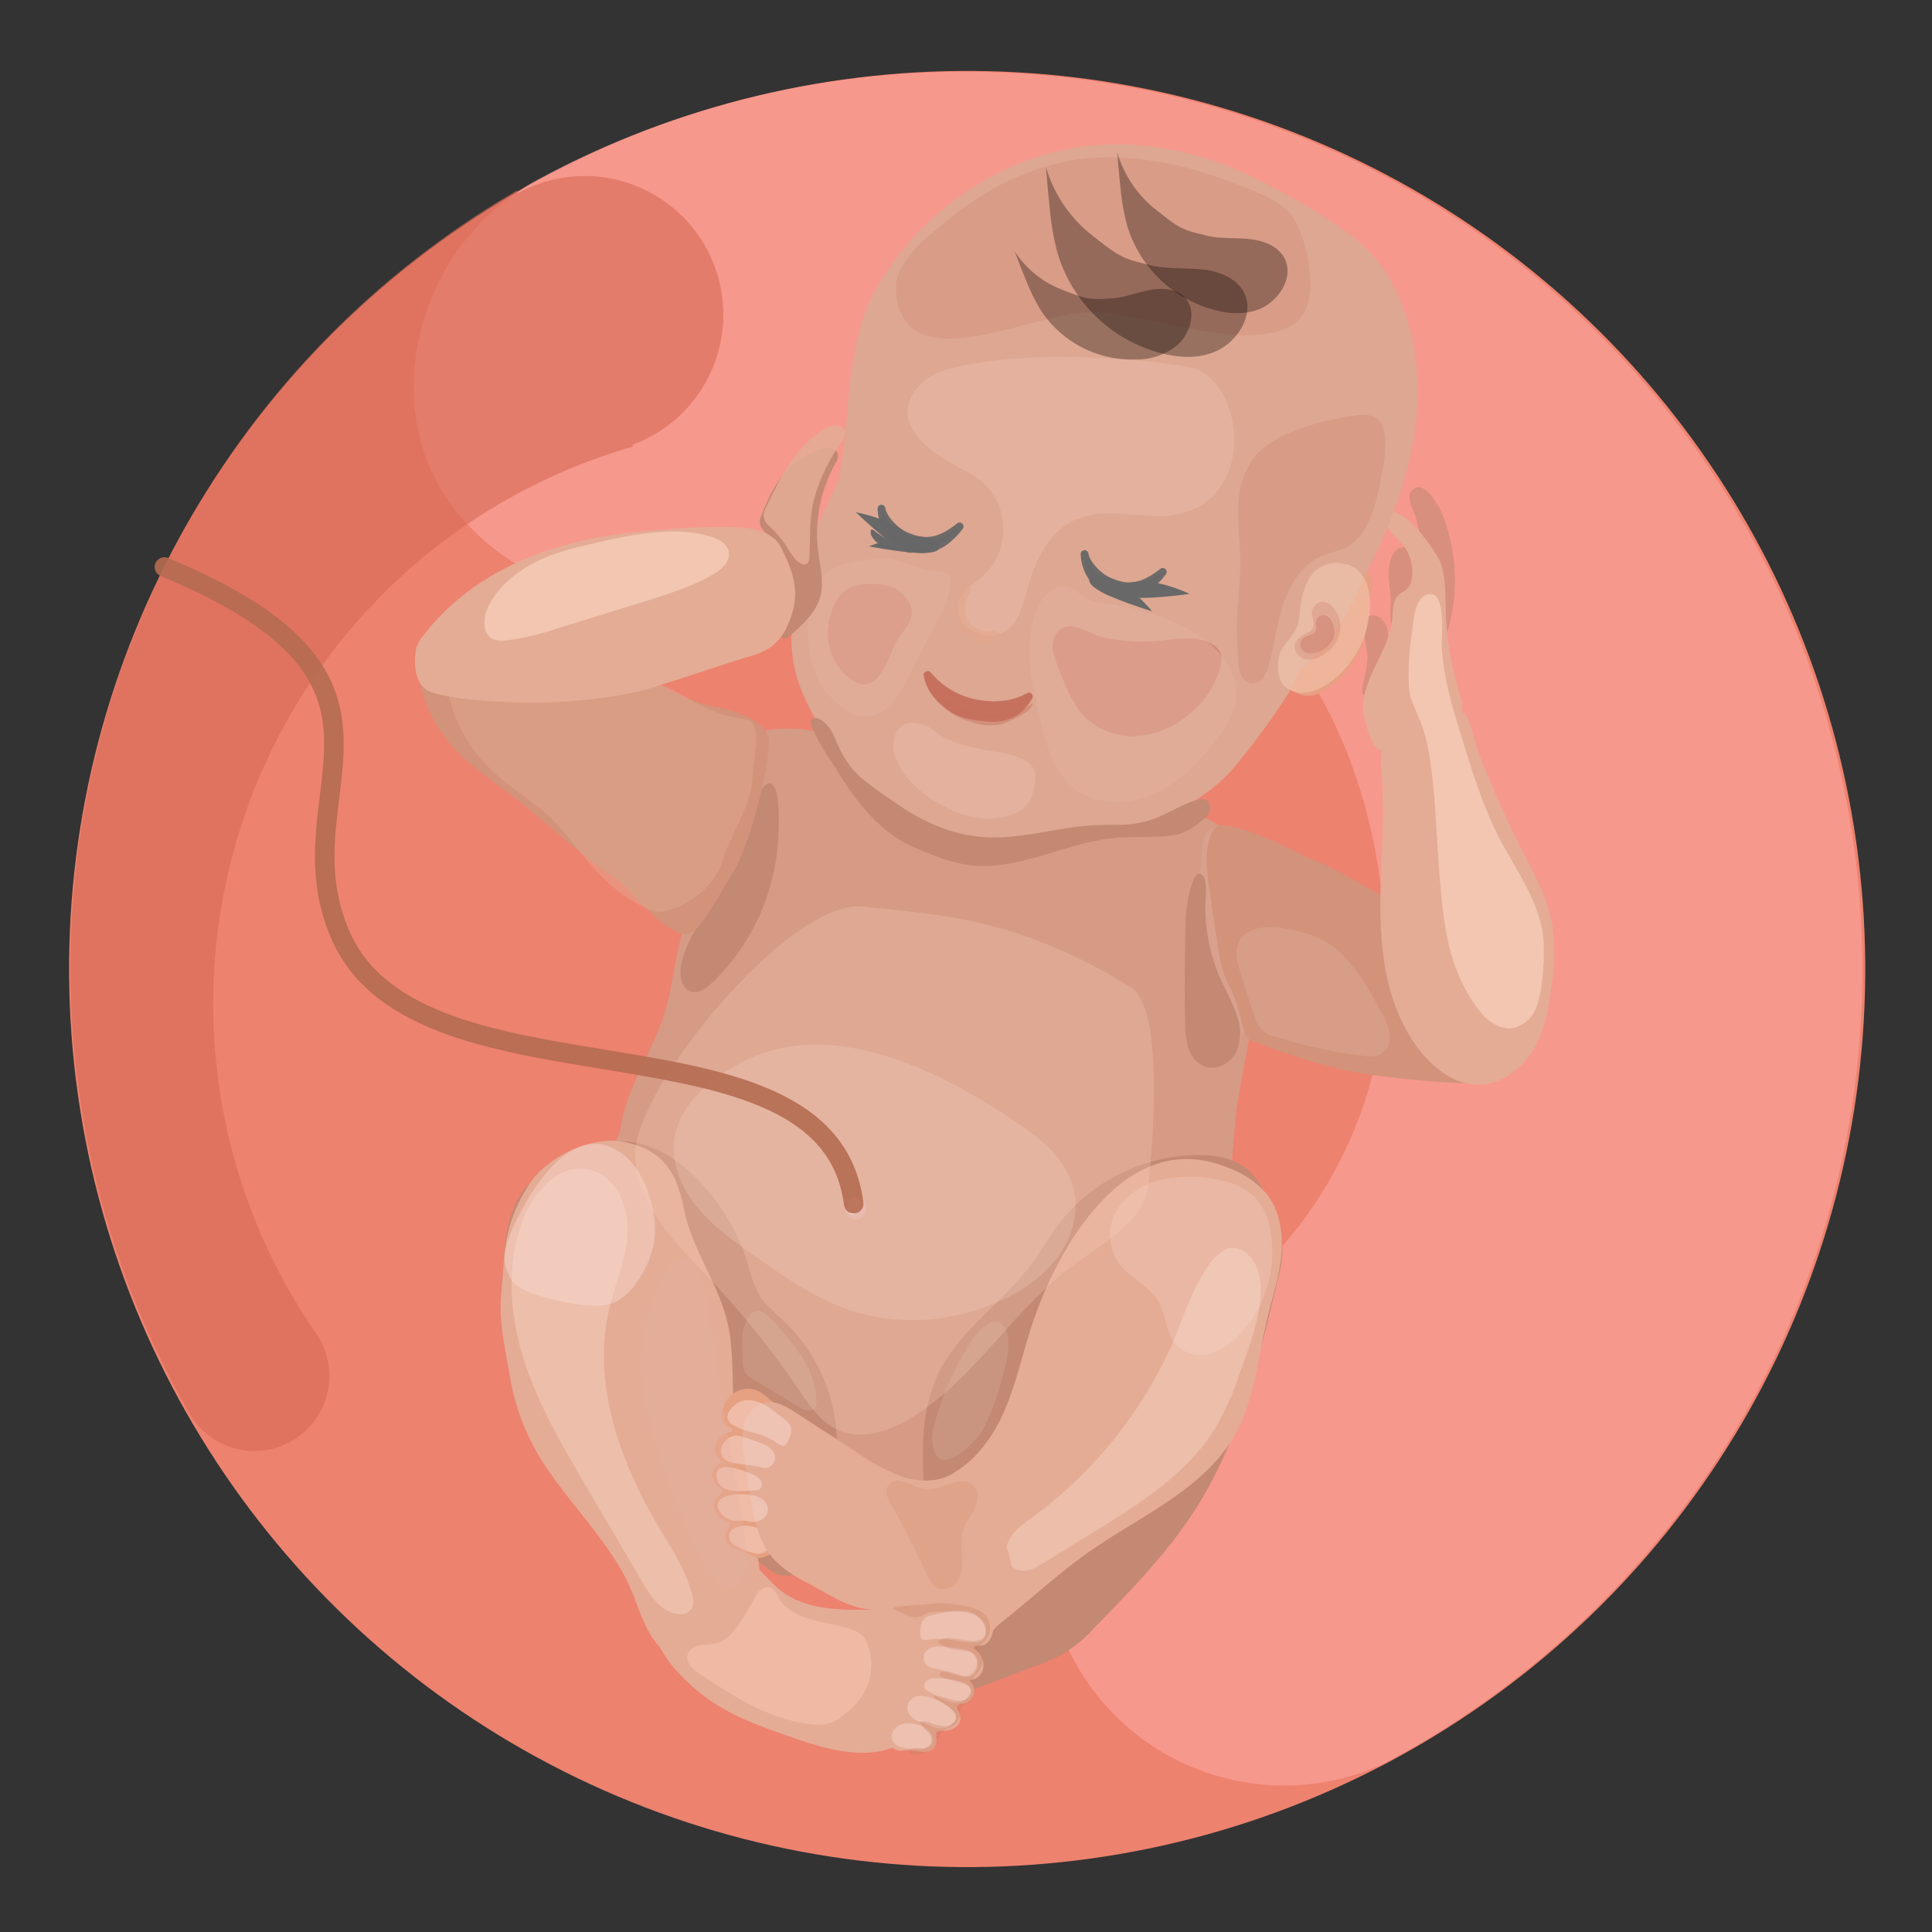 <svg width="249" height="249" xmlns="http://www.w3.org/2000/svg">
    <rect width="100%" height="100%" fill="#333333" stroke="none"/>
    <g transform="translate(.681 .92)" fill="none" fill-rule="evenodd">
        <path d="M185.472 91.08c.666-.667 3.694-1.333 9.083-2-6.083 4-10.083 3-9.083 2z" fill="#8E8E8E"/>
        <path d="M182.275 89.919c.928-.164 3.79 1.027 8.587 3.572-7.277-.213-9.98-3.327-8.587-3.572zM161.402 90.08c-.667-.667-3.694-1.333-9.083-2 6.083 4 10.083 3 9.083 2z" fill="#8E8E8E"/>
        <path d="M163.172 89.22c-.906-.259-3.877.626-8.914 2.655 7.26.55 10.274-2.264 8.914-2.654z" fill="#8E8E8E"/>
        <circle fill="#ED826F" fill-rule="nonzero" transform="rotate(-4.23 123.969 123.969)" cx="123.969" cy="123.969" r="115.747"/>
        <path d="M52.649 48.414c-.346 16.943 14.268 27.75 31.18 28.883 18.939 1.258 25.176-10.253 45.078-11.33 33.402-1.812 49.64 29.16 49.024 59.164a54.273 54.273 0 0 1-29.28 47.08c-13.865 8.554-18.665 26.43-10.948 40.779 7.716 14.348 25.277 20.2 40.058 13.348 36.727-19.439 60.212-57.076 61.532-98.61 1.319-41.533-19.731-80.585-55.15-102.316-35.42-21.73-79.771-22.803-116.2-2.81A30.62 30.62 0 0 0 52.65 48.414z" fill="#FFAAA4" opacity=".568"/>
        <path d="M82.64 23.64a17.869 17.869 0 0 1-1.844 32.78l.138.213a74.703 74.703 0 0 0-41.137 113.922 9.674 9.674 0 1 1-16.327 10.234C-7.824 125.594 11.14 55.493 65.992 23.603c0 .12.07.239.1.358a17.85 17.85 0 0 1 16.548-.32z" fill="#D86A56" opacity=".604"/>
        <path d="M151.018 115.42c-1.65 1.95-3.103 4.166-3.607 6.671-.503 2.505.101 5.35 2.02 7.03a10.36 10.36 0 0 0 4.47 1.983c6.954 1.7 9.163 3.556 18.252 5.784 3.776.925 12.311 1.756 16.2 1.8 1.492 0 1.58-5.582 2.984-6.086a4.318 4.318 0 0 0 2.94-3.084 4.859 4.859 0 0 0-.63-3.027c-1.158-2.216-3.09-3.903-4.985-5.54-2.681-2.315-3.625-1.516-6.602-3.442-3.657-2.367-9.485-6.017-13.526-7.635-2.77-1.107-10.8-5.853-13.545-3.92-2.889 2.02-1.724 6.803-3.971 9.465z" fill="#D2937A" fill-rule="nonzero"/>
        <path d="M175.527 83.188a35.391 35.391 0 0 1-.466-3.594c.021-.463.284-.881.692-1.101.265-.112.56-.132.837-.057 1.114.264 1.65 1.536 1.63 2.656 0 .68-2.033 7.408-2.97 7.553-1.077.145.598-3.405.277-5.457z" fill="#C38973" opacity=".6"/>
        <path d="M195.548 108.78c1.554 3.052 3.241 6.117 3.82 9.49.343 2.52.324 5.077-.056 7.591-.34 2.92-.831 5.91-2.348 8.466-1.517 2.555-4.274 4.613-7.289 4.55-2.624-.057-4.947-1.668-6.665-3.581-4.192-4.683-5.557-11.197-5.753-17.44-.195-6.244.63-12.513.145-18.738-.132-1.7-.327-3.556.63-4.991.774-1.14 2.133-1.756 3.455-2.21 1.322-.453 4.859-1.888 6.143-1.195 1.284.692 1.712 3.971 2.178 5.186a137.133 137.133 0 0 0 5.74 12.871z" fill="#E4AC95"/>
        <path d="M185.975 80.123c-.05.2-.126.393-.227.572-.541.894-2.052.705-2.706-.1-.655-.806-.686-1.933-.661-2.965.167-2.692.199-5.392.094-8.088a17.58 17.58 0 0 0-.692-3.839c-.265-.862-1.259-2.442-.58-3.33 1.41-1.837 3.456 1.719 3.872 2.688a22.337 22.337 0 0 1 1.693 7.112 23.01 23.01 0 0 1-.793 7.95z" fill="#C38973" opacity=".6"/>
        <path d="M178.302 73.476c.05 1.165.29 2.31.27 3.474a8.982 8.982 0 0 0 .07 2.663c.252.856 1.114 1.636 2.002 1.41.51-.16.918-.549 1.101-1.051.17-.492.255-1.01.252-1.53.09-1.782.09-3.568 0-5.35-.063-1.12-.227-3.776-2.02-3.443-1.543.265-1.719 2.694-1.675 3.827z" fill="#C38973" opacity=".6"/>
        <path d="M184.949 71.525c.724 1.888.63 4.01.686 6.049a40.546 40.546 0 0 0 1.819 10.945c.226.736.478 1.554.138 2.253a3.147 3.147 0 0 1-1.56 1.259 107.083 107.083 0 0 1-7.604 3.48c-.352.186-.75.267-1.145.233-.668-.126-1.007-.83-1.26-1.447a12.676 12.676 0 0 1-.994-3.544c-.32-4.122 3.317-7.678 3.708-11.807.113-1.177.037-2.568.988-3.31.29-.228.63-.36.912-.63.3-.302.503-.685.586-1.102a5.665 5.665 0 0 0-1.127-4.651c-.56-.755-3.399-2.845-1.888-3.953 1.92-1.328 6.218 4.884 6.74 6.225z" fill="#E4AC95"/>
        <path d="M185.138 82.225c.15 3.89 1.258 7.653 2.416 11.373 1.41 4.639 2.833 9.315 5.073 13.627 2.121 4.078 5.036 7.949 5.577 12.506.168 1.913.116 3.839-.157 5.74a11.33 11.33 0 0 1-.838 3.707 4.129 4.129 0 0 1-2.87 2.392c-1.995.34-3.732-1.259-4.859-2.89a22.274 22.274 0 0 1-2.926-5.978c-1.045-3.292-1.354-6.76-1.656-10.203-.484-5.545-.503-11.153-1.46-16.635-.705-4.06-2.322-5.948-2.517-7.962a33.308 33.308 0 0 1 .37-7.257c.183-1.259.234-4.613 2.172-4.978 2.272-.447 1.63 5.494 1.675 6.558z" fill="#FCD8C5" opacity=".588"/>
        <path d="M143.396 187.083c.082-7.773 3.644-5.136 7.225-12.034 1.763-3.399 3.934-6.615 5.187-10.228 1.202-3.462 1.523-7.156 1.831-10.807l1.013-11.826c0-.321 1.555-8.604 1.731-9.674a98.224 98.224 0 0 0 .9-18.34c-.201-7.157-5.268-9.662-11.216-11.26-5.664-1.53-11.53-2.518-17.044-4.545-5.878-2.184-21.01 2.82-24.509-2.38-4.827-7.174-26.025 0-18.819 5.722 2.48 1.964-2.114 4.129-1.39 7.207.49 1.65.686 3.373.578 5.092-.195 1.617-.918 3.147-1.44 4.67-1.19 3.537-1.348 7.351-2.45 10.913-1.604 5.187-5.217 10.07-5.727 15.276-4.57 9.68-5.583 20.518.743 28.197 6.974 8.453 11.184 15.653 18.252 24.018 7.069 8.365 13.973 5.539 24.302 9.114 6.023 2.083 13.67 2.322 17.793-2.58 3.694-4.394 2.977-10.808 3.04-16.535z" fill="#D59B84" fill-rule="nonzero"/>
        <path d="M100.716 169.711c-1.259-1.258-2.744-2.354-3.631-3.902a17.762 17.762 0 0 1-1.366-3.776 26.806 26.806 0 0 0-6.754-11.204c-2.6-2.574-5.96-4.676-9.617-4.639a13.516 13.516 0 0 0-4.18.813 18.73 18.73 0 0 0-8.024 5.085c-2.134 2.398-2.902 6.678-2.839 9.882.076 3.915 1.6 6.357 3.909 9.523 7.968 10.913 18.92 19.203 28.67 28.562a7.685 7.685 0 0 0 2.605 1.888c2.316.824 4.915-.9 5.948-3.147 1.082-2.354.68-4.897.988-7.383.327-2.637.894-5.035.692-7.748a21.897 21.897 0 0 0-6.4-13.954z" fill="#C38973" fill-rule="nonzero"/>
        <path d="M174.293 68.303h.327"/>
        <path d="M108.993 63.45c-.37.156-.646.474-.75.862-.427 1.165-.238 2.467-.629 3.65a8 8 0 0 1-1.095 2.04c-.541.801-1.084 1.603-1.63 2.404-.63.881-1.259 2.008-.761 2.952.062.14.165.26.295.34.384.208.837-.132 1.14-.453a17.818 17.818 0 0 0 4.462-8.856c.132-.623.283-3.317-1.032-2.94z" fill="#F5D9CC"/>
        <path d="M93.793 178.215c-.088-2.694-.057-5.413-.58-8.063-.987-4.966-4.053-9.013-5.418-13.89-.888-3.148-1.001-8.87-8.46-10.071-3.984-.63-9.44 2.014-11.7 5.369-3.726 5.601-3.204 9.655-3.67 13.664-.465 4.01.429 7.427 1.108 11.405a29.28 29.28 0 0 0 3.777 10.221c3.348 5.432 7.936 9.756 10.983 15.364 1.07 1.97 1.661 4.16 2.612 6.193.95 2.033 2.385 3.984 4.475 4.796 3.26 1.259 7.087-.818 8.811-3.852 2.688-4.689 1.391-9.114.29-13.922a90.634 90.634 0 0 1-2.228-17.214z" fill="#E4AC95" fill-rule="nonzero"/>
        <path d="M79.55 147.815c1.818 1.353 2.876 3.5 3.524 5.664.615 1.863.798 3.84.535 5.784a12.588 12.588 0 0 1-2.108 4.897 7.553 7.553 0 0 1-2.67 2.618c-1.484.756-3.253.63-4.908.422a34.718 34.718 0 0 1-5.174-1.152c-1.259-.39-2.6-.9-3.437-1.938a5.035 5.035 0 0 1-.83-4.016c.312-1.376.819-2.7 1.504-3.934 2.228-4.512 7.47-12.883 13.563-8.345z" fill="#FFEBE7" fill-rule="nonzero" opacity=".33"/>
        <path d="M121.55 173.86c2.976-4.407 7.52-7.554 10.7-11.865 1.258-1.668 2.265-3.493 3.517-5.149a22.86 22.86 0 0 1 18.203-8.887c1.989 0 4.053.347 5.664 1.492 1.888 1.34 2.92 3.594 3.777 5.765a14.18 14.18 0 0 1 1.196 4.796 15.326 15.326 0 0 1-.56 3.777c-2.399 10.196-4.879 20.6-10.442 29.468-3.575 5.703-8.308 10.568-13.016 15.376a17.157 17.157 0 0 1-8.183 5.281l-5.947 2.266c-1.404.535-2.883 1.083-4.406.913-2.965-.334-4.954-3.424-5.256-6.395-.302-2.97.63-5.91 1.19-8.812 1.894-9.61-2.304-19.31 3.562-28.027z" fill="#C38973" fill-rule="nonzero"/>
        <path d="M132.413 169.567c-1.353 4.04-2.178 8.276-3.997 12.122s-4.916 7.402-9.05 8.409a43 43 0 0 1 .862 14.79c-.17 1.448-.372 3.047.472 4.23.843 1.183 2.517 1.517 3.902 1.183a10.07 10.07 0 0 0 3.745-2.102c3.852-3.02 7.433-6.395 11.442-9.195 6.634-4.633 14.74-8 18.706-15.05 2.518-4.512 2.952-9.856 4.148-14.89.63-2.732 1.548-5.42 1.812-8.183.265-2.763-.17-5.79-1.926-7.975a11.6 11.6 0 0 0-4.814-3.279 16.748 16.748 0 0 0-2.808-.88c-11.618-2.493-19.467 11.807-22.494 20.82z" fill="#E4AC95" fill-rule="nonzero"/>
        <path d="M88.758 216.608c3.6 3.178 7.64 4.639 12.172 6.225 4.532 1.586 9.624 3.197 14.004 1.259.34-.152.712-.366.806-.724.145-.592-.529-1.032-.83-1.567-.555-.989.245-2.172 1.012-3.009a96.581 96.581 0 0 1 7.364-7.194 8.352 8.352 0 0 0 2.103-2.354 2.694 2.694 0 0 0-.202-2.977c-.894-.97-2.436-.8-3.745-.598a76.41 76.41 0 0 1-11.04.875c-3.7.044-7.69-.233-10.573-2.555-2.235-1.8-3.89-4.834-6.754-5.036a6.432 6.432 0 0 0-3.115.737 11.776 11.776 0 0 0-5.035 4.085c-3.33 5.11-.076 9.365 3.833 12.833z" fill="#E4AC95" fill-rule="nonzero"/>
        <path d="M81.457 145.794c-1.587 6.697 4.103 12.657 8.874 17.623 4.365 4.55 8.338 9.46 11.877 14.678 1.397 2.058 2.851 4.274 5.117 5.293 3.071 1.379 6.69.139 9.554-1.636 8.245-5.11 13.255-14.218 21.123-19.895 3.858-2.782 8.811-5.42 9.34-10.153.554-5.148 2.083-22.74-2.335-25.44-14.627-8.931-24.351-9.246-34.472-10.347-8.931-.963-26.863 20.53-29.078 29.877z" fill="#FAD3BD" opacity=".245"/>
        <path d="M93.371 136.863c-3.235 2.04-6.37 4.853-7.074 8.617-.586 3.147.673 6.394 2.65 8.906 1.976 2.51 4.613 4.405 7.212 6.25 4.205 2.995 8.51 6.042 13.457 7.552a26.743 26.743 0 0 0 18.39-1.366 18.744 18.744 0 0 0 7.554-5.601c1.888-2.518 2.882-5.86 2.12-8.931-.918-3.708-4.097-6.389-7.269-8.522-10.423-7.006-25.157-14.401-37.04-6.905z" fill="#FBDBCD" opacity=".245"/>
        <path d="M76.107 150.1c3.008 1.22 4.305 4.909 4.072 8.182-.233 3.272-1.593 6.294-2.335 9.44-2.272 9.674 1.39 19.801 6.464 28.323 1.655 2.789 3.5 5.558 4.248 8.711a2.24 2.24 0 0 1-.07 1.643 1.838 1.838 0 0 1-1.837.692c-2.108-.264-3.468-2.297-4.544-4.128l-7.333-12.481c-3.147-5.338-6.294-10.744-8.087-16.66-1.794-5.917-2.14-12.507.327-18.178 1.485-3.436 5.01-7.2 9.095-5.545zM150.609 171.82a55.928 55.928 0 0 1-18.253 22.828c-1.164.85-2.404 1.712-3.027 3.002-.623 1.29-.315 3.147 1.02 3.714 1.132.466 2.391-.195 3.436-.837a7987.19 7987.19 0 0 0 6.923-4.255c5.734-3.556 11.657-7.332 15.2-13.079a34.768 34.768 0 0 0 3.147-7.018c1.297-3.776 5.18-12.707.548-15.83-4.299-2.882-7.905 8.97-8.994 11.475z" fill="#FFE1D3" fill-rule="nonzero" opacity=".341"/>
        <path d="M156.657 151.213a17.623 17.623 0 0 0-7.647-.081c-2.455.597-4.695 2.014-5.847 4.097a6.294 6.294 0 0 0 .522 6.854c1.404 1.756 3.777 2.757 4.91 4.664 1.133 1.907.9 4.469 2.618 5.967a4.595 4.595 0 0 0 4.066.818 7.905 7.905 0 0 0 3.474-2.115 15.244 15.244 0 0 0 4.525-11.33c-.107-4.468-1.542-7.829-6.62-8.874z" fill="#FFEBE7" fill-rule="nonzero" opacity=".18"/>
        <path d="M91.061 125.773c-.717.673-1.63 1.347-2.587 1.12-1.41-.333-1.655-2.265-1.328-3.675 1.202-5.205 5.696-9.007 7.723-13.942.554-1.353 1.888-9.138 3.569-9.227 1.78-.094 1.183 7.39 1.07 8.472a27.901 27.901 0 0 1-8.447 17.252z" fill="#C38973" fill-rule="nonzero"/>
        <path d="M102.359 181.613a10.524 10.524 0 0 1-3.915-2.253 7.893 7.893 0 0 0-1.334-.97 3.21 3.21 0 0 0-2.807 0 3.613 3.613 0 0 0-1.82 2.153c-.276.875-.1 2.033.743 2.398.147.045.287.111.416.196.129.092.162.27.075.402a.434.434 0 0 1-.245.101 2.518 2.518 0 0 0-1.92 1.655 1.939 1.939 0 0 0 .944 2.26 1.743 1.743 0 0 0-1.309 1.303 1.769 1.769 0 0 0 .63 1.743c.251.195.629.378.629.693 0 .314-.422.528-.699.755a1.492 1.492 0 0 0-.296 1.775 2.75 2.75 0 0 0 1.448 1.259c.157.048.296.14.403.264.22.32-.113.717-.315 1.045a1.504 1.504 0 0 0 .63 2.07c.736.447 1.258.227 2.82 1.171.679.415 1.189.22 1.887-.107.387-.202.662-.567.75-.994.08-.415.097-.84.05-1.26a38.758 38.758 0 0 1-.139-5.746 10.14 10.14 0 0 1 1.889-5.35c.428-.56.937-1.057 1.34-1.636.433-.566.641-1.272.585-1.983a3.147 3.147 0 0 0-.44-.944z" fill="#E6A082"/>
        <path d="M94.007 198.242c.24.162.497.295.768.397a9.02 9.02 0 0 0 1.806.629c.4.1.823.068 1.202-.094.482-.272.759-.803.705-1.354a2.02 2.02 0 0 0-.787-1.372 3.581 3.581 0 0 0-1.472-.63 3.676 3.676 0 0 0-1.7 0c-1.334.284-1.718 1.55-.522 2.424z" fill="#FFE8E4" opacity=".383"/>
        <path d="M115.765 189.45a24.125 24.125 0 0 1-5.822-3.066l-8.037-5.218c-1.221-.793-2.619-1.623-4.041-1.321a3.776 3.776 0 0 0-2.65 2.876 10.656 10.656 0 0 0 0 4.091c.273 1.947.581 3.89.925 5.828.416 2.33.913 4.74 2.31 6.647 1.26 1.712 3.11 2.87 4.991 3.84 4.06 2.095 6.219 4.298 12.69 3.146 1.887-.333 2.976 4.847 4.87 5.174 3.292.579 6.672-1.662 8.007-4.727 1.334-3.065.893-6.69-.548-9.705-1.196-2.518-3.248-5.438-5.52-7.119-1.259-.931-1.705-.283-3.197-.069a9.227 9.227 0 0 1-3.978-.378z" fill="#E4AC95" fill-rule="nonzero"/>
        <path d="M97.085 183.898c.917.303 1.785.74 2.574 1.297a.9.9 0 0 0 .717.22.856.856 0 0 0 .44-.478c.366-.705.693-1.58.284-2.266a2.518 2.518 0 0 0-.63-.63l-1.183-.925c-1.649-1.29-3.852-2.517-5.595-.63-2.171 2.267 1.926 2.984 3.393 3.412zM97.047 188.096c.276.105.567.169.862.189a1.372 1.372 0 0 0 1.315-1.485 1.787 1.787 0 0 0-.755-1.171 4.922 4.922 0 0 0-1.259-.63 53.579 53.579 0 0 0-2.517-.837c-1.347-.396-2.94 1.159-2.304 2.568.523 1.272 3.5 1.007 4.658 1.366zM96.631 191.174c.128.003.255-.012.378-.044a.68.68 0 0 0 .27-.17.925.925 0 0 0 0-1.177 2.518 2.518 0 0 0-1.057-.705c-1.045-.447-4.972-2.052-4.519.485.397 2.234 3.399 1.649 4.928 1.61zM93.856 195.07c.428.05.856 0 1.259 0 .402 0 .799.138 1.208.151a2.052 2.052 0 0 0 1.429-.491c.395-.35.584-.876.503-1.397a1.737 1.737 0 0 0-.787-1.095 3.468 3.468 0 0 0-1.296-.46 7.754 7.754 0 0 0-2.77 0c-.73.139-1.8.63-1.573 1.548a2.518 2.518 0 0 0 2.027 1.744z" fill="#FFE8E4" opacity=".383"/>
        <path d="M117.98 206.06c1.496.215 3.021.103 4.47-.328a7.827 7.827 0 0 1 1.61-.29 3.179 3.179 0 0 1 2.518 1.215c.588.771.838 1.748.693 2.707-.133.9-.787 1.888-1.7 1.819a1.592 1.592 0 0 0-.453 0c-.145.037-.283.182-.245.327.037.082.098.15.176.195a2.518 2.518 0 0 1 1 2.304 1.888 1.888 0 0 1-1.812 1.617c.525.408.77 1.081.63 1.731a1.75 1.75 0 0 1-1.329 1.259c-.308.063-.698.075-.837.359-.138.283.151.629.302.975a1.48 1.48 0 0 1-.497 1.712 2.725 2.725 0 0 1-1.832.491.856.856 0 0 0-.472.063c-.333.195-.207.686-.17 1.07a1.492 1.492 0 0 1-1.46 1.58c-.85.082-1.259-.353-3.027-.17-.787.082-1.152-.315-1.662-.92a1.435 1.435 0 0 1-.239-1.208c.107-.411.277-.804.504-1.164.99-1.624 1.86-3.32 2.599-5.073a10.07 10.07 0 0 0 .63-5.576c-.145-.686-.385-1.347-.492-2.04a2.87 2.87 0 0 1 .328-2.026c.22-.25.48-.463.768-.63z" fill="#E4AC95"/>
        <path d="M121.707 210.377a9.686 9.686 0 0 0-2.858.044.894.894 0 0 1-.736-.113.85.85 0 0 1-.19-.63c0-.786.058-1.705.725-2.146.263-.15.55-.25.85-.296l1.453-.32c2.027-.448 4.513-.567 5.275 1.837.925 2.99-3.028 1.87-4.52 1.624zM119.932 214.134a3.002 3.002 0 0 1-.85-.207 1.366 1.366 0 0 1-.535-1.888c.28-.388.704-.647 1.177-.718a4.884 4.884 0 0 1 1.41 0c.881.088 1.758.204 2.63.346 1.373.227 2.122 2.297.951 3.286-1.05.88-3.594-.636-4.783-.819zM118.969 217.061a1.353 1.353 0 0 1-.321-.208.673.673 0 0 1-.17-.264.919.919 0 0 1 .522-1.045 2.461 2.461 0 0 1 1.259-.176c1.127.05 5.325.308 3.827 2.38-1.34 1.83-3.758.012-5.117-.687zM119.774 221.738c-.402-.139-.761-.378-1.158-.535-.396-.158-.774-.22-1.145-.384a2.033 2.033 0 0 1-1.07-1.051c-.2-.481-.144-1.031.15-1.46.29-.359.713-.586 1.172-.63.456-.042.916.007 1.353.145.886.254 1.72.665 2.46 1.214.599.435 1.341 1.328.737 2.059a2.518 2.518 0 0 1-2.499.642zM118.276 224.507a3.682 3.682 0 0 1-.856 0 8.944 8.944 0 0 1-1.888-.227 1.888 1.888 0 0 1-1.038-.629 1.385 1.385 0 0 1-.044-1.51c.291-.46.757-.78 1.29-.888a3.55 3.55 0 0 1 1.599.05 3.644 3.644 0 0 1 1.529.712c1.051.931.856 2.228-.592 2.492z" fill="#FFEBE7" opacity=".32"/>
        <path d="M124.2 206.978a3.248 3.248 0 0 1 1.919 1.19 1.599 1.599 0 0 1-.19 2.09 2.518 2.518 0 0 1-1.887.251l-1.813-.245a2.48 2.48 0 0 0-1.888.245.233.233 0 0 0-.107.164.245.245 0 0 0 .107.176c.97.837 2.385.78 3.638 1.051.451.05.865.277 1.152.63.204.407.22.882.044 1.302-.127.464-.43.859-.844 1.102-1.089.541-2.354-.686-3.537-.416a.472.472 0 0 0-.296.164c-.208.29.227.63.573.699l2.152.591c.573.158 1.26.447 1.31 1.039a.932.932 0 0 1-.126.516c-.41.743-1.442.868-2.266.68a12.28 12.28 0 0 0-2.461-.63c-.126.227.151.453.384.567.648.324 1.263.71 1.838 1.152.278.182.497.443.63.748.238.705-.485 1.43-1.228 1.517a5.035 5.035 0 0 1-2.165-.472 1.36 1.36 0 0 0-1.26 0c.282.46.632.875 1.04 1.228.41.367.572.938.415 1.466-.311.448-.843.69-1.385.63a3.525 3.525 0 0 0-1.592.182.686.686 0 0 0 .547.592c.285.05.577.037.856-.038a3.273 3.273 0 0 0 1.983-.906c.529-.63.554-1.662 1.259-2.153.295-.17.605-.316.925-.434a2.159 2.159 0 0 0 1.152-1.656 1.932 1.932 0 0 1 .17-.868c.191-.217.43-.387.698-.497a2.26 2.26 0 0 0 .957-2.619 1.34 1.34 0 0 1-.132-.516c.038-.216.144-.414.302-.566.547-.63 1.127-1.486.824-2.279-.132-.352-.44-.63-.415-1.032.025-.403.434-.705.736-1a2.518 2.518 0 0 0 .202-3.23c-.68-.862-1.844-1.158-2.92-1.365a14.659 14.659 0 0 0-2.449-.309c-.548 0-1.089 0-1.636.07l-4.173.314c-.33-.024-.65.112-.863.365l1.889.775c.58.328 1.283.356 1.888.075a3.827 3.827 0 0 1 1.825-.541c1.41.069 2.813-.17 4.217.201z" fill="#C77D5F" opacity=".3"/>
        <path d="M128.863 175.18a10.7 10.7 0 0 0 .384-3.637c-.095-.906-.554-1.932-1.454-2.077a2.102 2.102 0 0 0-1.542.529c-1.303.988-2.134 2.454-2.902 3.896a36.977 36.977 0 0 0-3.625 8.811c-.302 1.259-.46 2.72.208 3.858 1.29 2.21 5.148-1.667 5.948-3.065 1.416-2.454 2.322-5.601 2.983-8.314zM95.014 171.235a22.747 22.747 0 0 0 .069 3.713c.011.369.106.73.277 1.057.24.327.556.593.919.775l5.948 3.587a3.11 3.11 0 0 0 1.12.485c.413.082.836-.088 1.076-.435.11-.23.156-.487.132-.742a11.487 11.487 0 0 0-2.272-6.294 33.257 33.257 0 0 0-4.066-4.758c-1.907-1.807-3.09.786-3.203 2.612z" fill="#FFEBE7" fill-rule="nonzero" opacity=".12"/>
        <path d="M121.253 190.482c1.19-.466 2.726-.806 3.588.132.699.768.535 1.995.07 2.926-.466.932-1.171 1.738-1.486 2.726a8.1 8.1 0 0 0-.126 3.09 6.206 6.206 0 0 1-.308 3.065 2.304 2.304 0 0 1-2.487 1.429c-.988-.258-1.523-1.303-1.938-2.24a96.028 96.028 0 0 0-4.406-8.605c-.409-.723-.837-1.617-.434-2.347.805-1.448 2.562-.397 3.6.031 1.397.573 2.555.334 3.927-.207z" fill="#D29275" fill-rule="nonzero" opacity=".362"/>
        <path d="M97.903 203.699c-.718.189-1.12.931-1.467 1.586a30.539 30.539 0 0 1-1.756 2.94c-.78 1.157-1.743 2.328-3.096 2.668-.63.164-1.347.12-2.02.233a1.964 1.964 0 0 0-1.593 1.101 1.7 1.7 0 0 0 .32 1.542c.358.423.784.782 1.26 1.064 4.361 2.952 9.013 5.86 14.25 6.464.877.149 1.778.09 2.63-.17a6.294 6.294 0 0 0 1.794-1.152 12.43 12.43 0 0 0 1.813-1.762 7.44 7.44 0 0 0 1.082-7.226 3.204 3.204 0 0 0-.743-1.195 3.506 3.506 0 0 0-1.258-.68c-1.725-.63-3.556-.806-5.306-1.328a8.352 8.352 0 0 1-3.5-1.888c-.736-.73-1.057-2.55-2.41-2.197z" fill="#F5C0AA" opacity=".667"/>
        <path d="M82.06 172.858c-.465 4.406.718 8.812 2.09 13.01a137.93 137.93 0 0 0 3.594 9.756c1.102 2.687 2.348 5.413 4.463 7.395.363.43.897.678 1.46.68a1.73 1.73 0 0 0 1.164-.963c1.09-1.888.762-4.286.403-6.458l-4.632-27.888c-.334-1.996-1.108-9.542-4.3-6.527-2.492 2.354-3.895 7.697-4.241 10.995z" fill="#E3AFA5" fill-rule="nonzero" opacity=".23"/>
        <path d="M174.985 81.916a11.36 11.36 0 0 1-5.079 6.175c-.446.297-.943.51-1.466.63a3.682 3.682 0 0 1-2.883-.85 4.979 4.979 0 0 1-1.523-2.417c-.92-3.021.409-6.112 2.234-8.648a11.92 11.92 0 0 1 3.147-3.185c1.372-.875 5.765-2.304 6.634.044.384 1.032-.24 2.688-.34 3.732a20.959 20.959 0 0 1-.724 4.52z" fill="#E7A083"/>
        <path d="M114.305 46.053a4.5 4.5 0 0 1-.692 2.839c-.945 1.813-2.103 3.512-2.99 5.35a10.977 10.977 0 0 0-1.259 5.91c-.28-3.18.045-6.383.957-9.441a27.694 27.694 0 0 1 1.857-4.312c.446-1 1.711-2.492 2.127-.346z" fill="#6B6B6B" opacity=".2"/>
        <path d="M157.992 36.826c-.63 4.796 1.888 9.605 4.563 13.847 2.675 4.242 4.726 8.812 6.715 13.312 3.506 7.955 1.599 16.83 3.506 13.652 7.301-12.18 10.228-23.44 8.988-32.22a27.97 27.97 0 0 0-3.808-11.184c-1.932-3.04-6.596-7.414-10.555-6.992-4.758.503-8.83 5.085-9.41 9.585z" fill="#DDA791"/>
        <path d="M108.817 48.772c.296-2.94.877-5.845 1.737-8.673 3.694-11.329 24.162-32.458 52.712-16.912 14.747 8.031 16.93 19.807 15.105 34.252-1.988 15.616-4.141 20.33-10.53 27.064-2.032 2.134-6.293 5.942-9.585 9.611-1.548 1.718-4.072 5.035-5.665 4.557-5.262-1.68.73-15.735-4.236-18.19L120.8 67c-2.278-1.114-4.538-2.26-6.829-3.342-1.309-.63-9.189 7.231-8.73 5.916 2.996-8.617 3.248-18.12 3.576-20.802z" fill="#DDA791"/>
        <path d="M140.135 36.365c-3.776-.8-7.634.195-11.108 1.586-5.262 2.109-13.312-1.888-16.604 2.574-3.084 4.18-3.147 14.124-4.595 19.128-.963 3.26-2.712 5.18-4.405 10.555-1.99 6.294-2.587 10.756-1.712 14.898.705 3.33 2.605 6.829 4.714 9.68 2.341 3.147 3.518 6.23 7.011 8.125 1.656.9 3.223 3.777 6.924 4.683 3.147.787 2.077.774 4.242 1.31 3.052.755 8.774-1.732 11.833-2.122 4.191-.535 7.244-.296 11.197-1.737 4.179-1.523 8.408-4.141 11.001-7.376a95.883 95.883 0 0 0 6.716-9.177 15.106 15.106 0 0 0 1.995-6.244c.214-2.656-.126-4.368-.251-7.05-.126-2.68.862-5.034 1.17-7.627.705-5.866-2.114-11.72-4.859-17.183a23.061 23.061 0 0 0-3.096-5.035c-1.542-1.75-3.575-3.015-5.57-4.249-2.405-1.485-4.847-2.99-7.553-3.82-2.38-.736-4.614-.41-7.05-.919z" fill="#DDA791"/>
        <path d="M135.27 81.042a3.688 3.688 0 0 0 0 2.826 28.279 28.279 0 0 0 1.259 3.272 15.175 15.175 0 0 0 2.335 4.079 8.812 8.812 0 0 0 7.433 2.706 12.166 12.166 0 0 0 7.182-3.606 11.19 11.19 0 0 0 3.19-5.532c.12-.454.12-.931 0-1.385a2.31 2.31 0 0 0-.849-1.102c-1.687-1.258-4.022-.988-6.118-.761-2.78.399-5.61.277-8.346-.359-1.869-.503-4.62-2.776-6.086-.138z" fill="#C7705E" opacity=".562"/>
        <path d="M173.097 71.865a3.808 3.808 0 0 1 2.266 2.197 7.786 7.786 0 0 1 .522 3.184 12.544 12.544 0 0 1-5.18 9.787c-3.675 2.587-5.771.775-6.25-.044a4.123 4.123 0 0 1-.434-2.108c0-3.147 2.518-3.336 2.763-6.426.466-6.54 3.657-7.358 6.313-6.59z" fill="#FFDCC8" opacity=".35"/>
        <path d="M168.131 80.463a8.579 8.579 0 0 1-.97.535c-.21.127-.398.286-.56.472a1.618 1.618 0 0 0-.421.912c.004.764.52 1.43 1.259 1.624.7.154 1.43.041 2.052-.315a4.626 4.626 0 0 0 2.448-2.863 3.732 3.732 0 0 0-1.051-3.701 1.655 1.655 0 0 0-1.297-.472c-.799.161-1.318.936-1.164 1.737.151.8.503 1.435-.296 2.07z" fill="#C7705E" opacity=".259"/>
        <path d="M168.471 80.809c-.24.102-.486.188-.736.258-.16.062-.309.15-.441.258a1.101 1.101 0 0 0-.39.573 1.19 1.19 0 0 0 .698 1.258c.473.18.995.18 1.467 0a3.185 3.185 0 0 0 2.014-1.674 2.574 2.574 0 0 0-.334-2.656 1.19 1.19 0 0 0-.85-.472 1.02 1.02 0 0 0-.994 1.057c.02.58.195 1.058-.434 1.398z" fill="#C7705E" opacity=".374"/>
        <path d="M166.583 39.76c-3.531 1.516-7.59 1.422-11.33.572-3.738-.85-7.338-2.417-10.95-3.776-5.036-1.939-10.336-3.556-15.736-3.538-5.4.02-10.379 2.984-13.922 7.03-.202-.15-3.575 4.923-3.777 4.772 3.23-18.159 17.844-24.182 29.343-25.906 9.34-1.404 17.825 1.258 25.39 5.507 2.404 1.347 9.315 5.073 12.437 10.07 1.983 3.204-8.32 3.921-11.455 5.268z" fill="#DDA791"/>
        <path d="M116.76 69.542c-.26.01-.518.036-.775.076l-.037.038a2.637 2.637 0 0 1-1.555.12 5.495 5.495 0 0 1-1.02-.22 3.071 3.071 0 0 1-1.718-1.398.97.97 0 0 1-.113-.623.264.264 0 0 1 .082-.183c.157-.12.535.265.667.359.26.18.526.354.8.522.489.324 1.002.61 1.535.856.68.274 1.401.428 2.134.453z" fill="#686868"/>
        <path d="M106.079 81.734a7.119 7.119 0 0 0 2.964 4.928c.51.403 1.138.625 1.788.63a2.883 2.883 0 0 0 2.033-1.467c.988-1.492 1.447-3.285 2.442-4.77.56-.832 1.296-1.593 1.485-2.575.334-1.718-1.259-3.399-2.964-3.877-1.574-.434-4.406-.428-5.665.68-1.7 1.435-2.367 4.298-2.083 6.45z" fill="#C7705E" opacity=".511"/>
        <path d="M149.18 72.784c-2.518 1.964-4.368 2.417-7.093 1.145-1.171-.547-2.77-2.114-2.984-3.436a5.551 5.551 0 0 0 2.688 4.588 5.136 5.136 0 0 0 5.287-.233 9.126 9.126 0 0 0 2.102-2.064h0z" stroke="#686868" fill="#686868" opacity=".956" stroke-linecap="round" stroke-linejoin="round"/>
        <path d="M139.809 74.212c.497.915 3.166 2.135 8.007 3.661-4.898-5.76-8.752-5.034-8.007-3.661zM120.107 70.021c-.868.575-3.798.4-8.788-.526 7.028-2.787 10.09-.336 8.788.526z" fill="#686868"/>
        <path d="M116.71 70.33c-1.041.009-3.403-1.734-7.084-5.228 7.412 1.49 8.646 5.214 7.084 5.228zM143.838 75.69c.837.62 3.772.597 8.804-.066-6.873-3.15-10.06-.863-8.804.066z" fill="#686868"/>
        <path d="M122.997 66.93c-2.518 1.964-4.368 2.417-7.093 1.146-1.171-.548-2.77-2.115-2.984-3.437a5.551 5.551 0 0 0 2.688 4.589 5.136 5.136 0 0 0 5.287-.233 9.126 9.126 0 0 0 2.102-2.065h0z" stroke="#686868" fill="#686868" opacity=".956" stroke-linecap="round" stroke-linejoin="round"/>
        <path d="M131.915 88.846c-1.92 1.127-4.626 1.423-7.275.787a10.7 10.7 0 0 1-5.753-3.569 5.627 5.627 0 0 0 1.504 2.89c2.07 2.064 3.147 2.265 5.904 2.599 2.757.333 4.595-.831 5.62-2.707z" stroke="#C7705E" fill="#C7705E" opacity=".981" stroke-linecap="round" stroke-linejoin="round"/>
        <path d="M122.116 89.866c.848.455 1.754.792 2.694 1 1.086.309 2.213.449 3.342.416a7.956 7.956 0 0 0 4.273-1.605c-.037.63-.63 1.07-1.202 1.39a10.895 10.895 0 0 1-2.87 1.348 7.068 7.068 0 0 1-3.594-.202 9.938 9.938 0 0 1-4.406-2.473c-.9-.913-2.07-2.518-2.014-3.965.63.63 1.077 1.567 1.675 2.26a8.333 8.333 0 0 0 2.102 1.83z" fill="#C7705E" opacity=".45"/>
        <path d="M114.563 94.183c-.218.9-.136 1.846.233 2.694.875 2.291 2.763 4.016 4.802 5.331 3.053 1.97 6.924 3.198 10.335 1.782a4.406 4.406 0 0 0 1.989-1.492c.48-.84.749-1.784.78-2.75.076-.442.061-.894-.044-1.329a2.518 2.518 0 0 0-1.196-1.321 12.003 12.003 0 0 0-3.946-1.146c-2.518-.466-5.665-.913-7.66-2.587-1.643-1.39-4.481-1.945-5.293.818z" fill="#E3B19D"/>
        <path d="M135.85 74.672c-1.348.27-2.273 1.548-2.82 2.832-1.889 4.494-.8 9.611.352 14.326.762 3.147 1.636 6.438 4.01 8.547 2.832 2.517 7.225 2.605 10.7 1.026 3.473-1.58 6.192-4.532 8.458-7.66a10.958 10.958 0 0 0 1.888-3.45 7.32 7.32 0 0 0-.843-5.481 11.959 11.959 0 0 0-3.934-3.947c-2.996-1.95-6.464-2.964-9.932-3.7-1.328-.284-3.04-.284-4.26-.888-1.222-.604-1.97-1.964-3.62-1.605zM112.385 71.053c-2.07.22-5.752.63-6.98 2.348-2.517 3.543-2.46 8.673-.931 12.701.51 1.334 2.31 3.392 3.436 4.255a4.651 4.651 0 0 0 3.997.9c2.102-.58 3.342-2.738 4.362-4.708l4.128-8.006a11.38 11.38 0 0 0 1.385-3.739c.214-1.768-.239-2.052-1.8-2.127-2.618-.126-4.934-1.907-7.597-1.624z" fill="#E3B19D" opacity=".514"/>
        <path d="M128.586 67.919a7.622 7.622 0 0 1-2.329 5.11c-1.353 1.26-3.336 2.317-3.518 4.186a3.424 3.424 0 0 0 1.7 3.04 4.21 4.21 0 0 0 4.927-.176 5.627 5.627 0 0 0 1.398-2.103c.63-1.422.931-2.945 1.397-4.405 1-3.147 2.864-6.294 5.86-7.553 2.996-1.259 6.294-.63 9.44-.447 14.534.925 12.715-17.686 5.237-19.153-6.357-1.258-23.489-2.48-32.363.63-2.48.862-9.17 6.413 3.147 12.588 3.172 1.53 5.286 4.097 5.104 8.283z" fill="#E3B19D"/>
        <path d="M165.311 41.314c-6.923 3.078-18.347-2.184-25.887-1.976-7.54.207-24.546 9.44-24.64-3.519 0-1.806 2.278-4.626 3.63-5.815 5.376-4.734 10.197-8.1 17.07-9.85 6.873-1.75 15.175-.397 21.752 2.114 2.417.925 7.17 2.48 8.686 4.727 1.756 2.593 4.387 12.116-.61 14.319z" fill="#C7705E" opacity=".192"/>
        <path d="M177.818 55.16a15.842 15.842 0 0 1-.36 4.709c-.427 2.398-.874 4.846-2.02 6.999a6.54 6.54 0 0 1-2.058 2.442c-1.177.774-2.624.944-3.902 1.529-2.398 1.101-3.934 3.588-4.77 6.124-.838 2.537-1.127 5.262-1.851 7.78a4.752 4.752 0 0 1-.699 1.598 1.592 1.592 0 0 1-2.908-.34 5.495 5.495 0 0 1-.34-1.888c-.088-1.51-.17-3.027-.15-4.544.037-2.757.427-5.507.396-8.258 0-2.171-.315-4.33-.27-6.502a11.455 11.455 0 0 1 1.66-6.218c1.58-2.341 4.287-3.613 6.924-4.469a39.426 39.426 0 0 1 6.647-1.523c2.039-.29 3.43.397 3.7 2.562z" fill="#C7705E" opacity=".205"/>
        <path d="M123.708 75.094a3.972 3.972 0 0 0-.252 4.406 3.776 3.776 0 0 0 4.035 1.605" stroke="#E4A78C" stroke-width="1.5" opacity=".58" stroke-linecap="round" stroke-linejoin="round"/>
        <path d="M147.399 33.195c-3.607-.768-4.249-1.398-7.112-3.62a17.422 17.422 0 0 1-6.156-8.93c.13 1.74.287 3.476.472 5.205.168 1.926.494 3.835.976 5.708a18.882 18.882 0 0 0 13.217 12.997c2.385.63 5.067.85 7.465-.314 2.398-1.165 4.298-4.022 3.726-6.515-.548-2.391-3.028-3.587-5.407-3.883-2.379-.296-4.897 0-7.169-.63" fill="#0D0501" opacity=".332"/>
        <path d="M154.549 29.355c-3.053-.63-3.6-1.183-6.024-3.065a14.766 14.766 0 0 1-5.211-7.553c.109 1.477.243 2.946.403 4.406.14 1.633.417 3.252.824 4.84a16.012 16.012 0 0 0 11.191 11.015c2.02.554 4.292.717 6.294-.265 2.001-.982 3.644-3.405 3.147-5.52-.497-2.114-2.568-3.04-4.582-3.291-2.014-.252-4.148 0-6.074-.548" fill="#0D0501" opacity=".332"/>
        <path d="M142.364 37.537c-2.782.246-3.387-.069-5.936-1.032a12.815 12.815 0 0 1-6.338-5.035c.453 1.221.93 2.432 1.429 3.632a25.673 25.673 0 0 0 1.888 3.883 14.036 14.036 0 0 0 12.324 6.42 8.182 8.182 0 0 0 5.375-1.888c1.504-1.36 2.297-3.833 1.36-5.495-.938-1.661-2.952-1.888-4.746-1.599-1.794.29-3.563 1.09-5.363 1.114" fill="#0D0501" opacity=".332"/>
        <path d="M107.01 98.092c2.027 3.267 4.167 6.294 7.27 8.579 1.43.967 2.979 1.75 4.607 2.329a23.86 23.86 0 0 0 4.91 1.523c6.344 1.032 12.442-2.72 18.837-3.405 2.247-.24 4.513-.095 6.766-.258 2.253-.164 3.034-.63 4.834-2.02a2.713 2.713 0 0 0 1-1.21c.2-.51.03-1.093-.415-1.415a1.68 1.68 0 0 0-1.334 0c-2.153.629-3.776 1.888-5.954 2.568-2.518.774-3.928.553-6.571.629-4.614.126-9.126 1.643-13.74 1.605-4.613-.038-8.767-1.838-12.588-4.532-3.82-2.694-5.891-3.732-7.616-8.081-1.346-3.393-3.675-3.23-3.147-1.888 1.007 2.517 2.071 3.839 3.141 5.576zM97.494 65.388a2.19 2.19 0 0 0-.214 1.322c.177.456.47.857.85 1.165a11.707 11.707 0 0 1 3.216 5.538c.51 2.045.13 4.211-1.045 5.96-.306.332-.51.745-.586 1.19 0 .447.46.957.907.812a1 1 0 0 0 .32-.208c1.757-1.497 3.588-3.147 4.13-5.305.453-1.82-.063-3.777-.303-5.665a18.63 18.63 0 0 1 2.216-11.392c.277-.357.392-.814.315-1.259-.22-.686-1.26-.862-1.939-.63-4.443 1.436-6.319 4.488-7.867 8.472z" fill="#C38973"/>
        <path d="M104.97 54.77c-3.348 2.33-5.18 6.087-6.922 9.7-.192.329-.296.701-.303 1.082.04.463.248.896.586 1.215a13.809 13.809 0 0 1 2.48 2.92c1.56 2.744 2.775 2.562 2.832 1.158.126-3.254 0-5.117.579-7.364a23.917 23.917 0 0 1 3.147-6.866c.447-.718 1.504-1.744.453-2.48-.868-.617-2.165.163-2.851.635z" fill="#E4AC95" opacity=".86"/>
        <path d="M94.995 108.95c-.68 1.617-4.89 9.396-6.495 10.302-1.605.907-4.576-1.44-8.05-5.356-1.303-1.466-3.997-3.09-5.501-4.273-3.412-2.682-6.559-5.665-10.014-8.27-2.109-1.606-4.337-3.091-6.206-4.916a18.882 18.882 0 0 1-5.747-12.185 4.406 4.406 0 0 1 .548-2.833 3.965 3.965 0 0 1 2.839-1.454 12.45 12.45 0 0 1 3.386.233A109.572 109.572 0 0 1 81.4 85.863c2.568.994 5.595 3.493 10.53 4.406 2.58.465 6.508 2.108 6.483 4.28-.05 3.877-1.908 10.813-3.418 14.4z" fill="#D2937A"/>
        <path d="M92.484 109.918c-1.423 4.771-7.194 7.213-9.045 6.571a17.403 17.403 0 0 1-4.953-2.977c-3.412-2.68-6.294-7.78-9.756-10.41-2.108-1.605-4.336-3.09-6.206-4.916a18.882 18.882 0 0 1-5.759-12.185 4.406 4.406 0 0 1 .548-2.832 3.965 3.965 0 0 1 2.838-1.454 12.45 12.45 0 0 1 3.387.233 109.572 109.572 0 0 1 21.645 5.665c2.568.994 5.035 3.474 10.07 4.154 2.6.352 1.095 5.073 1.064 7.238-.07 3.915-2.726 7.213-3.833 10.913z" fill="#E4AC95" opacity=".4"/>
        <path d="M94.422 67.05a73.722 73.722 0 0 0-8.113.176c-2.788.208-5.583.416-8.333.85-9.693 1.536-18.454 5.507-24.093 12.928a4.223 4.223 0 0 0-.926 1.693c-.478 2.587.145 4.934 1.889 5.57 1.743.636 5.412 1.102 9.038 1.259 5.84.35 11.7-.073 17.428-1.259 1.888-.378 10.372-3.292 14.356-4.525 1.07-.251 2.09-.676 3.021-1.26a7.012 7.012 0 0 0 2.122-2.787c1.504-3.26 1.208-5.778-.347-9.051-.516-1.089-.83-1.888-1.97-2.568-1.353-.85-2.46-.913-4.072-1.026z" fill="#E4AC95"/>
        <path d="M90.646 68.164c1.013.302 2.177.736 2.517 1.744.498 1.346-.786 2.567-1.982 3.24-2.883 1.625-6.087 2.62-9.265 3.601l-10.782 3.323a33.025 33.025 0 0 1-6.665 1.561 3.071 3.071 0 0 1-1.573-.157c-1.505-.686-1.335-2.914-.592-4.33 2.134-4.073 6.57-6.338 11.04-7.427 5.003-1.221 12.103-3.097 17.302-1.555z" fill="#FCD8C5" opacity=".588"/>
        <path d="M154.366 107.684a50.981 50.981 0 0 0 3.147 24.792c.233.592.812 1.31 1.353.976.2-.158.338-.381.39-.63 2.323-6.923 1.404-14.476.045-21.638a10.524 10.524 0 0 0-1.039-3.336c-1.101-1.895-3.537-3.034-3.896-.164z" fill="#E8B9AD" fill-rule="nonzero" opacity=".22"/>
        <path d="M155.386 106.64a9.34 9.34 0 0 0-.541 3.776c.064 1.278.2 2.551.409 3.814a754.97 754.97 0 0 0 1.038 6.88c.149 1.2.412 2.385.787 3.536.39 1.077.97 2.077 1.378 3.147.504 1.31.756 2.707 1.19 4.041.094.385.29.737.566 1.02.63.528 1.568.302 2.222-.158a5.627 5.627 0 0 0 2.07-3.776c.162-1.463.246-2.934.253-4.406.094-1.517.377-3.02.377-4.538a24.842 24.842 0 0 0-1.089-6.357c-.503-1.92-1.057-3.92-2.391-5.387a12.494 12.494 0 0 0-1.926-1.618c-1.347-.925-3.506-2.064-4.343.025z" fill="#D2937A" fill-rule="nonzero"/>
        <path d="M153.164 112.436c-1.013 2.455-1.057 5.186-1.095 7.836-.044 3.562-.095 7.131 0 10.7-.027 1.099.12 2.195.434 3.248a3.7 3.7 0 0 0 2.153 2.34c1.523.517 3.273-.477 3.99-1.887a6.294 6.294 0 0 0 .107-4.708 40.527 40.527 0 0 0-1.989-4.406 23.25 23.25 0 0 1-2.102-9.403c0-1.12.22-2.417 0-3.512-.214-.995-1.007-1.404-1.498-.208z" fill="#C38973" fill-rule="nonzero"/>
        <path d="M158.772 121.11a5.205 5.205 0 0 0 .233 2.649 76.34 76.34 0 0 0 2.077 6.47 3.197 3.197 0 0 0 2.618 2.442 61.794 61.794 0 0 0 11.6 2.518 3.644 3.644 0 0 0 1.68-.07 2.518 2.518 0 0 0 1.448-2.555 7.194 7.194 0 0 0-1.038-2.945c-1.889-3.569-4.406-8.1-8.327-9.743-2.606-1.058-9.234-2.808-10.291 1.233z" fill="#FFEFEC" opacity=".112"/>
        <path d="M109.326 153.02a1.196 1.196 0 0 0-1.12.768c-.16.46-.135.966.07 1.41.183.492.59.868 1.094 1.013a1.391 1.391 0 0 0 1.505-.862 1.888 1.888 0 0 0-.309-1.775 1.41 1.41 0 0 0-1.259-.548" fill="#E8B9AD"/>
        <path d="M109.824 155.298a1.41 1.41 0 0 0 .446-.787.982.982 0 0 0-.931-1.12.699.699 0 0 0-.56.214.743.743 0 0 0-.145.308c-.057.32-.046.648.031.963.045.227.114.63.347.724.233.095.629-.126.812-.302z" fill="#FFEBE7" opacity=".52"/>
        <path d="M109.345 154.21c-3.33-26.083-55.727-11.223-66.087-34.467-8.327-18.787 13.488-32.483-22.746-47.589" stroke="#B56C51" stroke-width="2.52" opacity=".9" stroke-linecap="round" stroke-linejoin="round"/>
    </g>
</svg>
